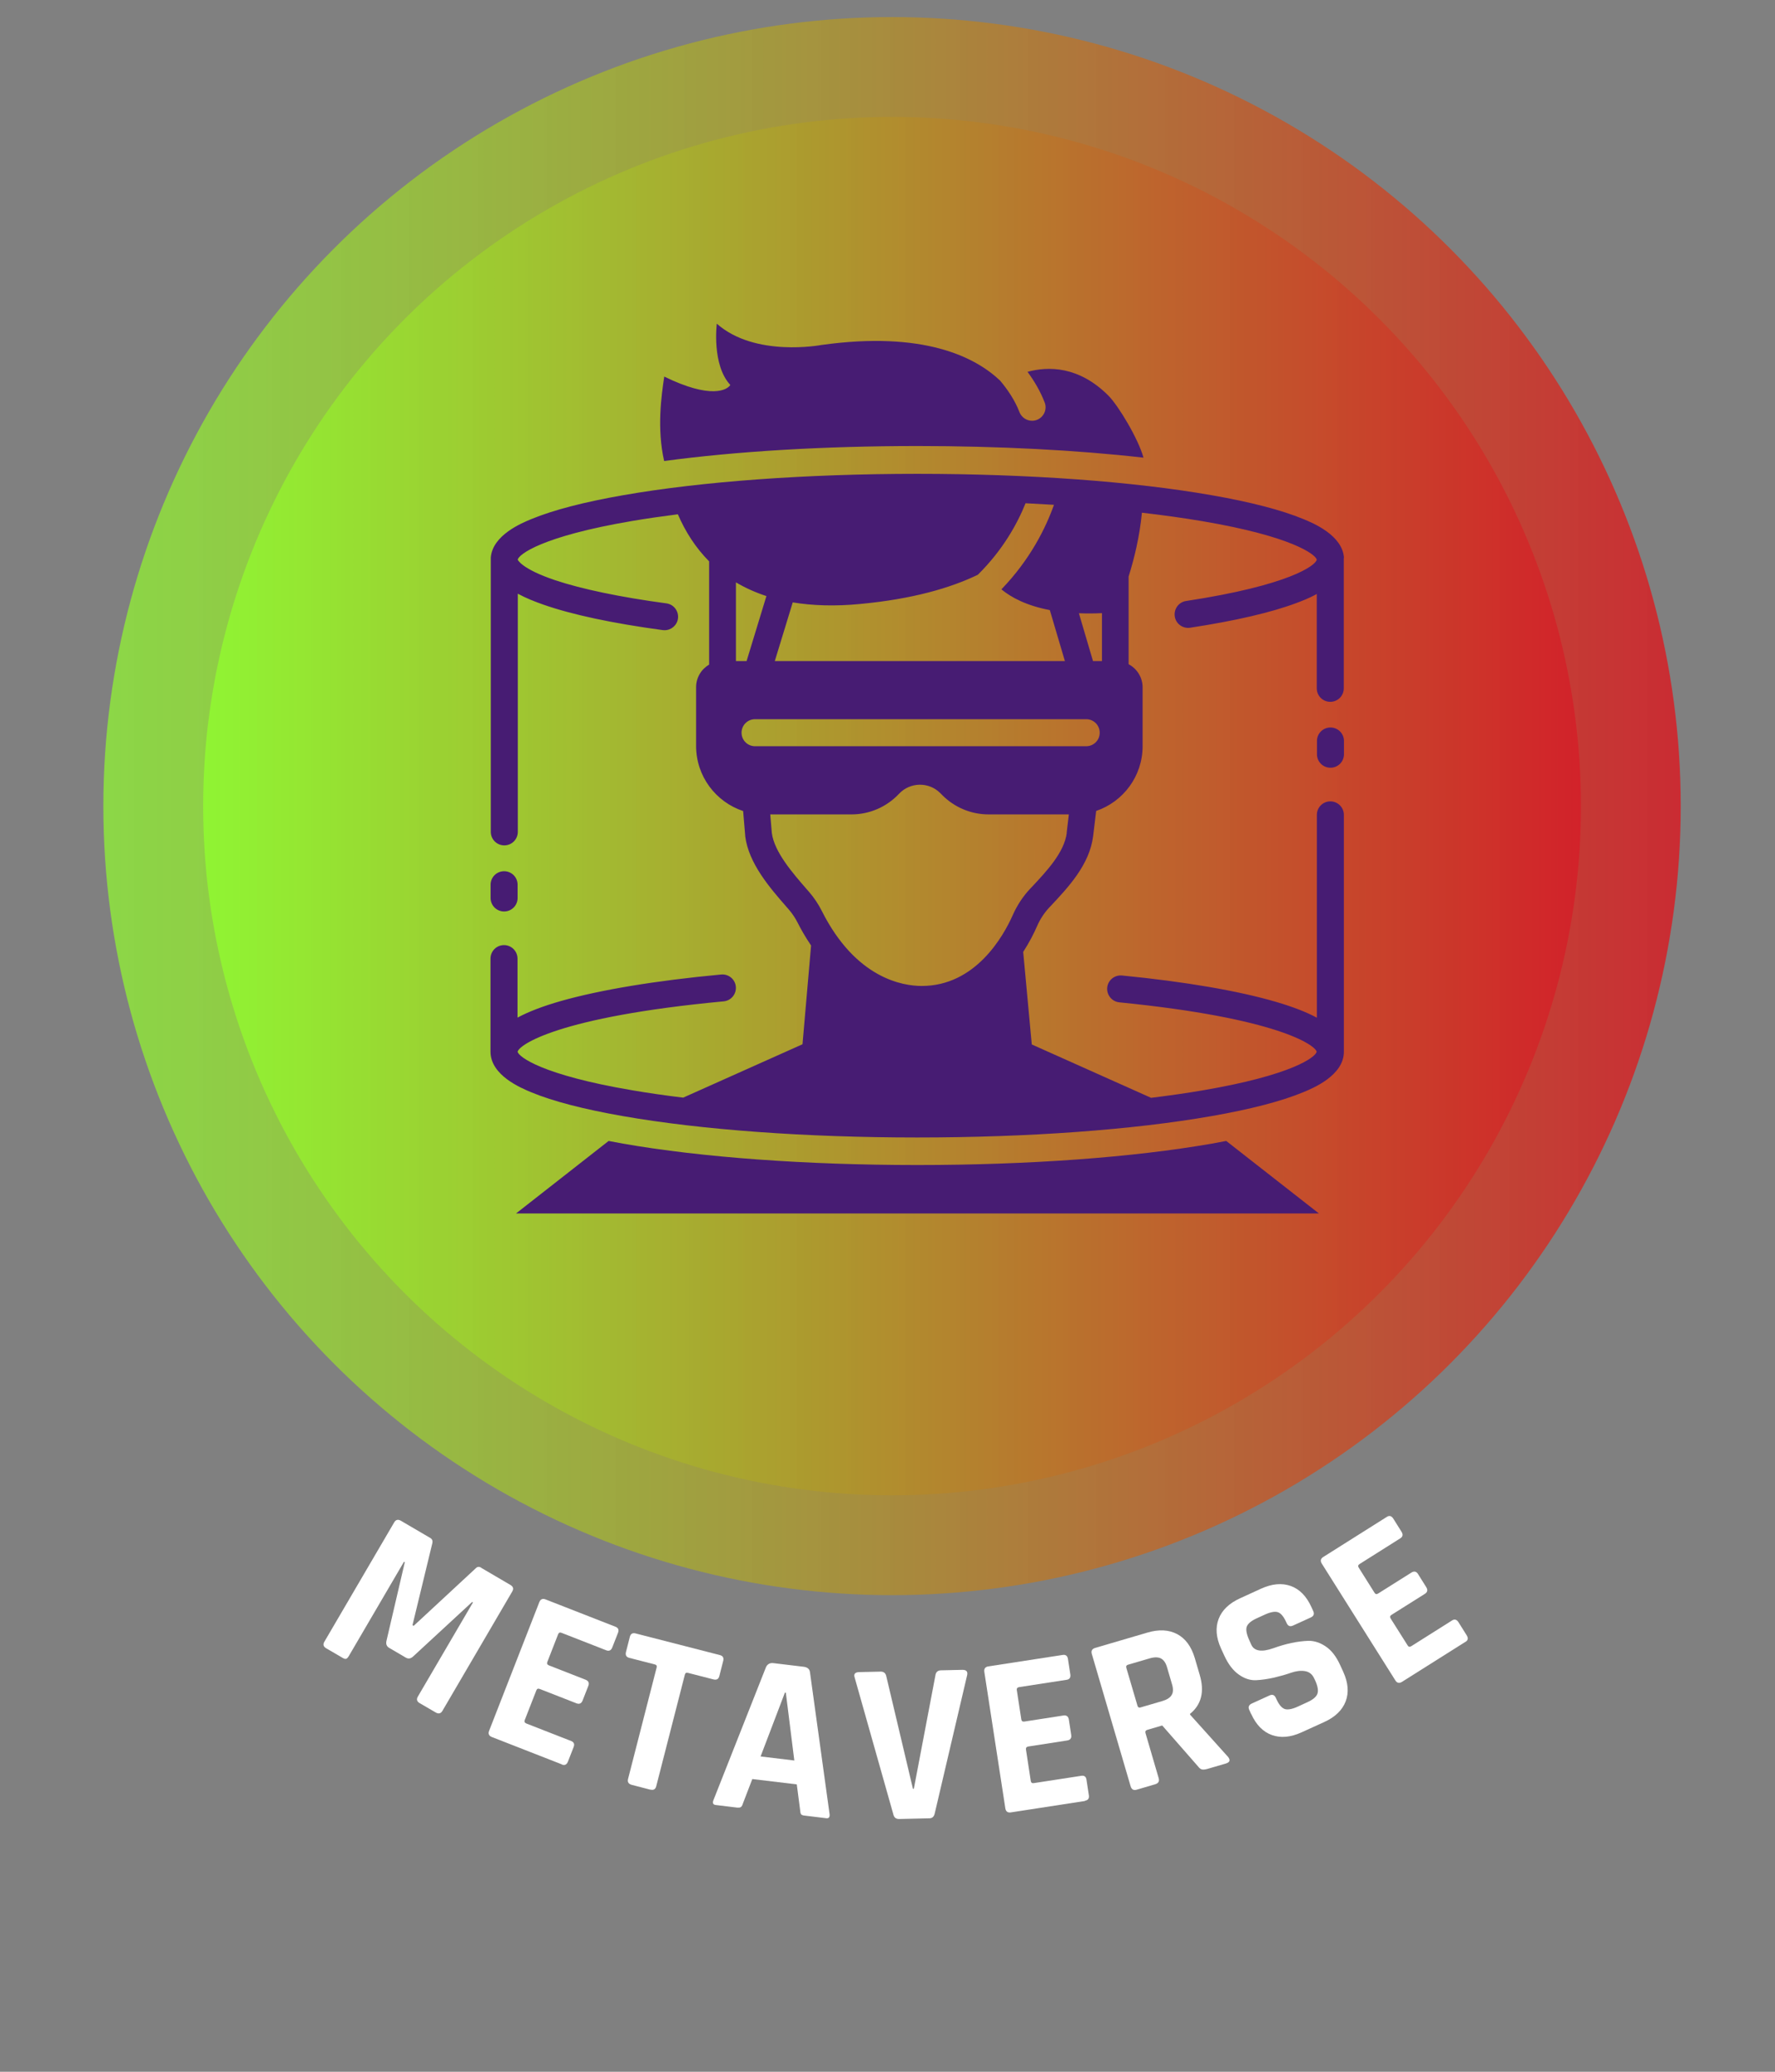 <?xml version="1.0" encoding="UTF-8"?>
<svg id="Metaverse" xmlns="http://www.w3.org/2000/svg" xmlns:xlink="http://www.w3.org/1999/xlink" viewBox="0 0 180 210"><rect x="0" y="0" width="180" height="210" fill="#808080" stroke="none"/><defs><style>.cls-1{fill:url(#linear-gradient);opacity:.9;}.cls-2{fill:#fff;}.cls-3{fill:#471c73;}.cls-4{fill:url(#linear-gradient-2);}</style><linearGradient id="linear-gradient" x1="10.48" y1="81.71" x2="170.44" y2="81.71" gradientTransform="matrix(1, 0, 0, 1, 0, 0)" gradientUnits="userSpaceOnUse"><stop offset="0" stop-color="#90f931" stop-opacity=".8"/><stop offset="1" stop-color="#d2222a"/></linearGradient><linearGradient id="linear-gradient-2" x1="20.61" y1="81.71" x2="160.32" y2="81.71" gradientTransform="matrix(1, 0, 0, 1, 0, 0)" gradientUnits="userSpaceOnUse"><stop offset="0" stop-color="#90f931" stop-opacity=".9"/><stop offset="1" stop-color="#d2222a"/></linearGradient></defs><circle class="cls-1" cx="90.46" cy="81.71" r="79.98"/><circle class="cls-4" cx="90.46" cy="81.71" r="69.86"/><g><path class="cls-3" d="M51.12,92.39c.76,0,1.37-.61,1.37-1.37v-1.34c0-.76-.61-1.37-1.37-1.37s-1.37,.61-1.37,1.37v1.34c0,.76,.61,1.37,1.37,1.37"/><path class="cls-3" d="M134.92,73.74c-.76,0-1.37,.61-1.37,1.37v1.34c0,.76,.61,1.37,1.37,1.37s1.37-.61,1.37-1.37v-1.34c0-.76-.61-1.37-1.37-1.37"/><path class="cls-3" d="M93.02,45.21c8.26,0,16.16,.41,22.94,1.18-.52-1.9-2.53-5.25-3.55-6.28-3.01-3.02-6.12-2.99-8.21-2.42,.67,.91,1.3,1.96,1.74,3.11,.27,.7-.09,1.49-.79,1.76-.16,.06-.32,.09-.49,.09-.55,0-1.07-.34-1.28-.88-.46-1.21-1.22-2.31-1.96-3.19-2.53-2.4-7.76-5.06-18.14-3.61,0,0-6.7,1.28-10.59-2.16,0,0-.53,4.17,1.37,6.21-.31,.5-1.94,1.48-6.7-.85-.29,1.93-.76,5.28-.01,8.56,7.34-.99,16.27-1.52,25.66-1.52"/><path class="cls-3" d="M122.89,115.92c-7.99,1.4-18.6,2.17-29.86,2.17s-21.87-.77-29.86-2.17c-.5-.09-.98-.18-1.45-.27l-9.39,7.35h81.42l-9.4-7.35c-.47,.09-.95,.18-1.45,.27"/><path class="cls-3" d="M111.75,67.01h-.91l-1.43-4.85c.72,.03,1.5,.03,2.34-.01v4.86Zm-1.6,8.63h-33.58c-.76,0-1.37-.61-1.37-1.37s.61-1.37,1.37-1.37h33.58c.76,0,1.37,.61,1.37,1.37s-.61,1.37-1.37,1.37m-1.97,8.78c-.25,1.99-2.05,3.9-3.64,5.59l-.08,.08c-.72,.77-1.31,1.66-1.75,2.65-.96,2.17-3.79,7.2-9.24,7.2-1.9,0-6.68-.74-10.13-7.6-.35-.7-.79-1.35-1.3-1.94l-.21-.24c-1.47-1.69-3.3-3.79-3.56-5.72l-.16-1.89h8.25c1.82,0,3.56-.76,4.81-2.09,1.13-1.2,3.03-1.23,4.19-.06l.21,.21c1.24,1.24,2.92,1.94,4.67,1.94h8.15l-.22,1.86Zm-33.55-25.39c.93,.55,1.96,1.02,3.09,1.39l-2.01,6.59h-1.08v-7.98Zm5.76,2.03c2,.33,4.27,.41,6.85,.16,5.31-.5,9.14-1.62,11.92-2.96,2.54-2.51,4.01-5.18,4.84-7.25,.97,.05,1.93,.1,2.88,.16-.83,2.34-2.4,5.53-5.33,8.57,1,.82,2.54,1.65,4.91,2.1l1.53,5.17h-29.42l1.82-5.95Zm55.9-4.53c-.16-2.28-3.13-3.51-4.13-3.92-2.2-.91-5.32-1.72-9.27-2.41-7.99-1.4-18.6-2.17-29.86-2.17s-21.87,.77-29.86,2.17c-3.95,.69-7.06,1.5-9.27,2.41-1,.41-3.97,1.64-4.13,3.92,0,.05,0,.1,0,.14v27.65c0,.76,.61,1.37,1.37,1.37s1.37-.61,1.37-1.37v-24.14c.85,.46,1.77,.82,2.6,1.11,2.92,1.02,7,1.89,12.1,2.58,.06,0,.12,.01,.19,.01,.67,0,1.26-.5,1.35-1.18,.1-.75-.42-1.44-1.17-1.54-4.69-.63-8.59-1.45-11.29-2.35-3.41-1.15-3.78-2.06-3.79-2.08h0c.1-.53,2.45-2.37,11.6-3.92,1.46-.25,3.01-.47,4.64-.68,.76,1.76,1.8,3.39,3.17,4.77v10.47c-.79,.46-1.32,1.31-1.32,2.29v5.95c0,3.08,2,5.68,4.77,6.6l.21,2.49s0,.04,0,.06c.35,2.76,2.49,5.22,4.21,7.19l.21,.24c.36,.42,.67,.88,.92,1.38,.26,.52,.71,1.34,1.34,2.27l-.87,10.01-12.1,5.41c-1.83-.22-3.56-.47-5.19-.75-9.16-1.55-11.5-3.4-11.6-3.9,.13-.68,4.05-3.53,20.9-5.11,.75-.07,1.3-.74,1.23-1.49-.07-.75-.74-1.3-1.49-1.23-6.66,.62-12.28,1.56-16.26,2.69-1.82,.52-3.28,1.08-4.39,1.68v-5.98c0-.75-.61-1.37-1.37-1.37s-1.37,.61-1.37,1.37v9.43h0c0,2.41,3.11,3.69,4.14,4.12,2.2,.91,5.32,1.72,9.27,2.41,7.99,1.4,18.6,2.17,29.86,2.17s21.87-.77,29.86-2.17c3.95-.69,7.06-1.5,9.27-2.41,1.02-.42,4.14-1.71,4.14-4.11h0v-24.01c0-.75-.61-1.37-1.37-1.37s-1.37,.61-1.37,1.37v20.56c-1.05-.57-2.42-1.1-4.12-1.6-3.81-1.12-9.21-2.05-15.64-2.68-.75-.07-1.42,.47-1.5,1.22-.07,.75,.47,1.42,1.22,1.5,16.13,1.6,19.89,4.36,20.02,5.01h0c-.1,.53-2.45,2.37-11.6,3.92-1.62,.28-3.36,.52-5.19,.75l-12.1-5.41-.87-9.38c.62-.96,1.09-1.88,1.41-2.62,.31-.71,.73-1.34,1.24-1.89l.08-.08c1.87-1.99,3.99-4.25,4.36-7.13l.31-2.57c2.74-.93,4.71-3.52,4.71-6.57v-5.95c0-1.02-.58-1.91-1.42-2.35v-8.89c.56-1.78,1.12-4.05,1.35-6.47,2.17,.25,4.23,.54,6.13,.86,9.15,1.55,11.49,3.39,11.6,3.9h0c-.11,.59-2.79,2.6-13.25,4.19-.75,.11-1.26,.81-1.15,1.56s.81,1.26,1.56,1.15c4.58-.7,8.21-1.54,10.79-2.51,.45-.17,1.24-.46,2.05-.91v9.56c0,.76,.61,1.37,1.37,1.37s1.37-.61,1.37-1.37v-13.07s0-.1,0-.14"/></g><g><path class="cls-2" d="M48.8,158.92l2.97,1.74c.28,.17,.34,.39,.17,.67l-7.07,12.08c-.16,.28-.39,.34-.67,.18l-1.65-.96c-.28-.16-.34-.39-.17-.67l5.58-9.53-.08-.05-5.99,5.53c-.24,.22-.48,.26-.74,.11l-1.69-.99c-.25-.15-.34-.38-.27-.7l1.86-7.98-.08-.05-5.59,9.55c-.09,.16-.19,.26-.27,.29-.09,.03-.22,0-.39-.11l-1.65-.96c-.28-.17-.34-.39-.17-.67l7.07-12.08c.16-.28,.39-.34,.67-.18l2.99,1.75c.19,.11,.26,.28,.22,.5l-2.02,8.34,.12,.07,6.3-5.84c.15-.16,.33-.18,.55-.06Z"/><path class="cls-2" d="M56.97,178.84l-7.09-2.77c-.3-.12-.4-.33-.28-.63l5.09-13.04c.12-.3,.33-.4,.63-.28l7.09,2.77c.29,.11,.38,.32,.26,.62l-.58,1.48c-.12,.3-.32,.4-.61,.29l-4.53-1.77c-.17-.07-.29-.02-.35,.14l-1.1,2.82c-.06,.16,0,.27,.17,.34l3.71,1.45c.3,.12,.4,.33,.28,.63l-.58,1.48c-.12,.3-.33,.4-.63,.28l-3.71-1.45c-.17-.07-.29-.02-.35,.14l-1.18,3.02c-.06,.16,0,.27,.17,.34l4.53,1.77c.29,.11,.38,.32,.26,.62l-.58,1.48c-.12,.3-.32,.4-.61,.29Z"/><path class="cls-2" d="M65.96,181.41l-1.89-.49c-.33-.09-.46-.29-.38-.6l2.9-11.3c.04-.17-.02-.27-.19-.31l-2.57-.66c-.32-.08-.43-.28-.35-.6l.39-1.53c.08-.32,.28-.43,.59-.35l8.53,2.19c.32,.08,.43,.28,.35,.59l-.39,1.53c-.08,.32-.28,.43-.6,.35l-2.57-.66c-.18-.05-.29,.01-.33,.18l-2.9,11.3c-.08,.32-.28,.43-.59,.35Z"/><path class="cls-2" d="M74.8,183.23l-2.22-.27c-.28-.03-.35-.21-.22-.52l5.32-13.46c.15-.31,.4-.44,.75-.4l3.08,.37c.38,.05,.6,.24,.63,.57l1.98,14.33c.05,.33-.06,.49-.34,.45l-2.22-.27c-.17-.02-.28-.07-.33-.14-.05-.08-.08-.21-.09-.4l-.34-2.62-4.51-.54-.95,2.47c-.05,.18-.12,.3-.2,.36-.08,.06-.19,.08-.35,.06Zm4.8-11.67l-2.47,6.48,3.42,.41-.86-6.88h-.09Z"/><path class="cls-2" d="M94.23,184.31l-3.05,.07c-.33,0-.52-.15-.59-.48l-3.92-13.86c-.12-.35,.04-.54,.45-.55l2.19-.05c.31,0,.5,.15,.57,.48l2.7,11.4h.09l2.19-11.51c.05-.33,.24-.49,.55-.5l2.19-.05c.39,0,.55,.17,.48,.52l-3.29,14.03c-.07,.33-.25,.5-.55,.5Z"/><path class="cls-2" d="M110.04,182.55l-7.53,1.16c-.32,.05-.51-.09-.56-.41l-2.13-13.83c-.05-.32,.09-.51,.41-.56l7.53-1.16c.31-.05,.49,.09,.54,.41l.24,1.56c.05,.32-.08,.51-.38,.55l-4.81,.74c-.18,.03-.26,.13-.24,.29l.46,2.99c.03,.17,.13,.24,.32,.21l3.94-.61c.32-.05,.51,.09,.56,.41l.24,1.56c.05,.32-.09,.51-.41,.56l-3.94,.61c-.18,.03-.26,.13-.24,.3l.49,3.2c.03,.17,.13,.24,.31,.21l4.81-.74c.31-.05,.49,.09,.53,.41l.24,1.56c.05,.32-.08,.51-.39,.55Z"/><path class="cls-2" d="M117.17,180.85l-1.9,.56c-.31,.09-.51-.02-.61-.33l-3.94-13.43c-.09-.31,.02-.51,.33-.61l5.32-1.56c1.16-.34,2.16-.29,3.01,.16,.84,.45,1.43,1.25,1.78,2.42l.51,1.74c.49,1.68,.16,3-1,3.93l.03,.09,3.85,4.28c.24,.32,.16,.53-.22,.65l-1.81,.53c-.27,.08-.47,.11-.61,.08-.14-.02-.27-.12-.4-.29l-3.65-4.17-1.5,.44c-.18,.05-.24,.16-.2,.32l1.34,4.58c.09,.31-.02,.51-.33,.61Zm-1.51-7.78l2.19-.64c.48-.14,.8-.34,.96-.61,.17-.27,.18-.62,.05-1.07l-.51-1.74c-.13-.46-.34-.76-.63-.91-.28-.14-.67-.14-1.14,0l-2.19,.64c-.16,.05-.22,.15-.17,.32l1.13,3.84c.05,.16,.15,.22,.32,.17Z"/><path class="cls-2" d="M126.88,173.75l-.19-.42c-.14-.3-.05-.51,.24-.65l1.8-.82c.3-.14,.51-.06,.65,.24l.08,.17c.25,.54,.52,.85,.82,.96,.3,.1,.74,.02,1.3-.23l1-.46c.55-.25,.89-.53,1.01-.84,.12-.31,.05-.76-.21-1.34l-.12-.25c-.19-.41-.5-.65-.93-.72-.43-.07-.9-.01-1.42,.17-.51,.18-1.08,.34-1.71,.49-.63,.14-1.23,.23-1.81,.26-.58,.03-1.17-.15-1.75-.56-.59-.41-1.08-1.05-1.48-1.92l-.34-.74c-.5-1.1-.58-2.1-.24-2.99,.34-.89,1.07-1.59,2.17-2.09l2.12-.97c1.12-.51,2.12-.6,3.02-.28,.9,.32,1.6,1.04,2.1,2.14l.18,.4c.14,.3,.05,.51-.24,.65l-1.8,.82c-.3,.14-.51,.06-.65-.24l-.06-.13c-.25-.55-.53-.88-.83-.98s-.74-.02-1.3,.23l-.83,.38c-.58,.26-.92,.55-1.03,.86s-.01,.79,.28,1.42l.18,.4c.3,.66,1.06,.78,2.26,.35,1.25-.45,2.42-.7,3.53-.74,.59-.01,1.18,.18,1.76,.57,.58,.39,1.06,1.01,1.45,1.86l.33,.72c.5,1.1,.58,2.1,.24,2.99-.34,.89-1.07,1.59-2.17,2.09l-2.31,1.05c-1.1,.5-2.1,.59-3,.27-.9-.32-1.6-1.04-2.1-2.14Z"/><path class="cls-2" d="M148.61,166.42l-6.44,4.06c-.28,.17-.5,.12-.67-.15l-7.46-11.84c-.17-.28-.12-.5,.15-.67l6.44-4.06c.26-.17,.48-.11,.66,.17l.84,1.34c.17,.28,.13,.5-.13,.66l-4.12,2.6c-.16,.1-.19,.22-.1,.36l1.61,2.56c.09,.15,.21,.17,.37,.07l3.37-2.12c.28-.17,.5-.12,.67,.15l.84,1.34c.17,.28,.12,.5-.15,.67l-3.37,2.12c-.16,.1-.19,.22-.1,.37l1.73,2.74c.09,.15,.21,.17,.37,.07l4.12-2.6c.26-.17,.48-.11,.66,.17l.84,1.34c.17,.28,.13,.5-.13,.66Z"/></g></svg>